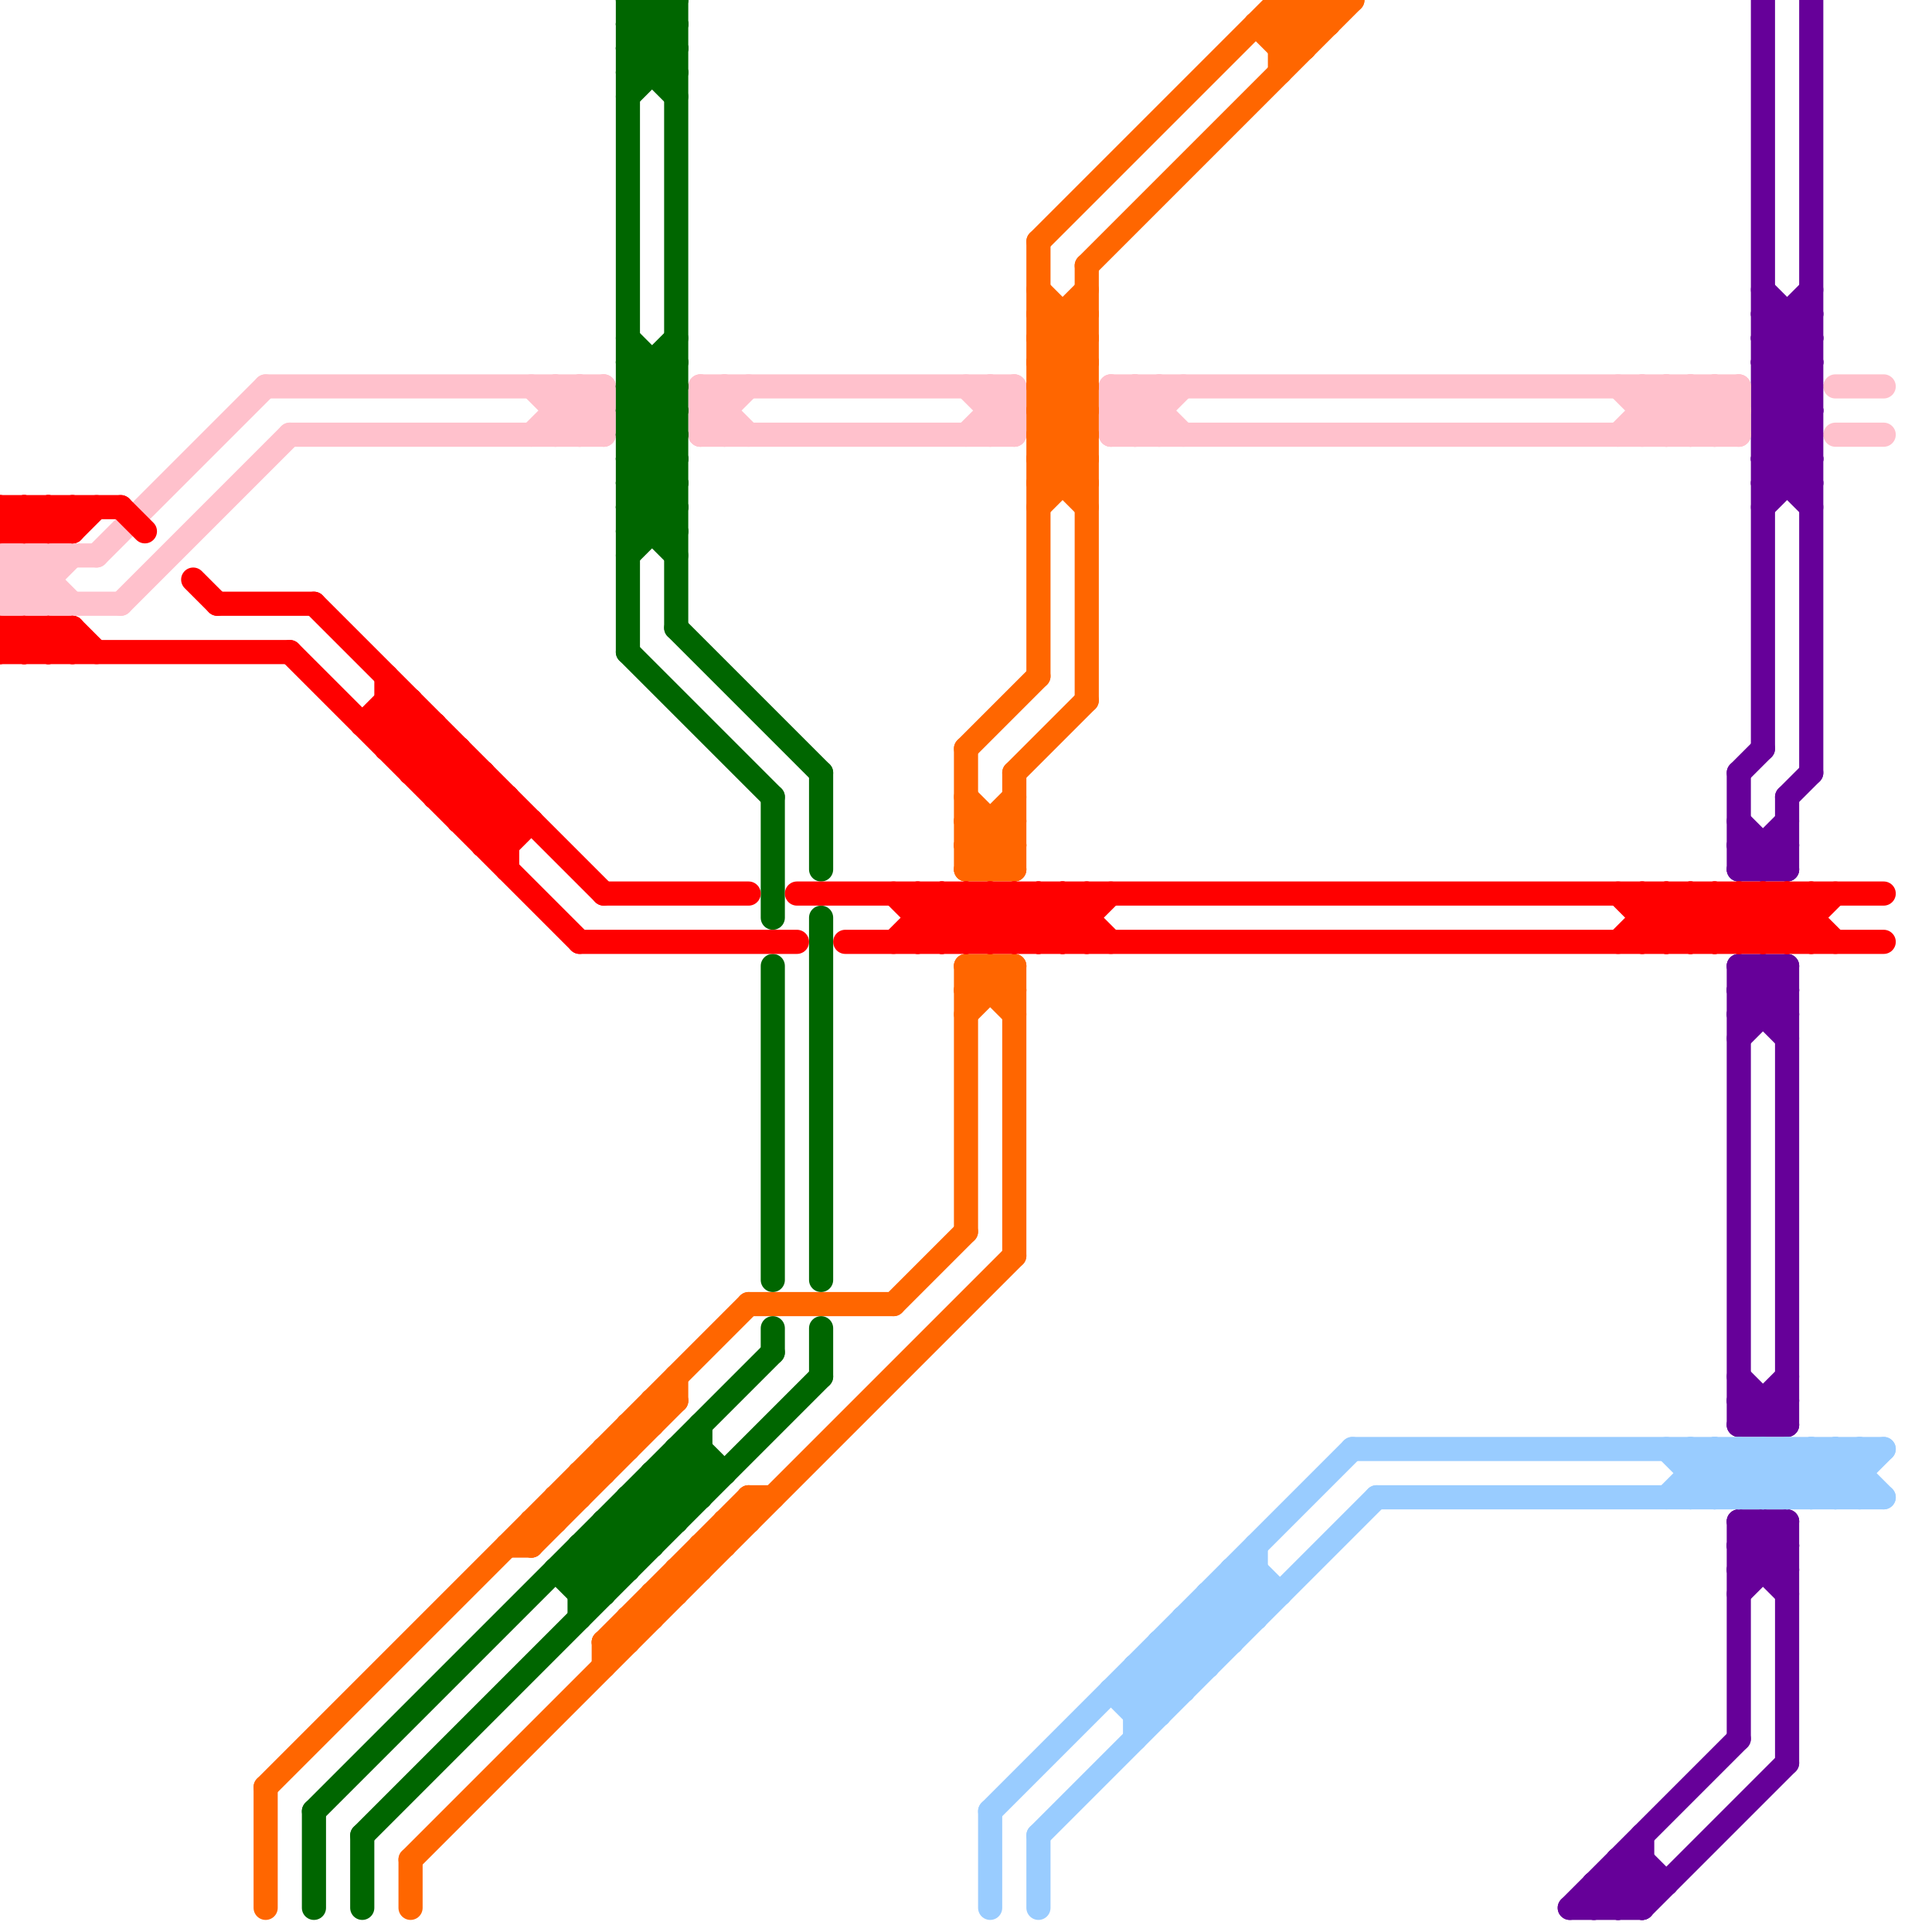 
<svg version="1.1" xmlns="http://www.w3.org/2000/svg" viewBox="0 0 80 80">
<style>line { stroke-width: 1; fill: none; stroke-linecap: round; stroke-linejoin: round; } .c0 { stroke: #660099 } .c1 { stroke: #ffc1cc } .c2 { stroke: #ff6600 } .c3 { stroke: #006600 } .c4 { stroke: #99ccff } .c5 { stroke: #ff0000 } .w1 { stroke-width: 1; }</style><line class="c0 " x1="72" y1="35" x2="73" y2="36"/><line class="c0 " x1="72" y1="35" x2="74" y2="35"/><line class="c0 " x1="73" y1="12" x2="75" y2="14"/><line class="c0 " x1="66" y1="78" x2="66" y2="79"/><line class="c0 " x1="72" y1="63" x2="74" y2="65"/><line class="c0 " x1="73" y1="59" x2="74" y2="58"/><line class="c0 " x1="73" y1="20" x2="75" y2="18"/><line class="c0 " x1="72" y1="40" x2="72" y2="59"/><line class="c0 " x1="72" y1="58" x2="73" y2="59"/><line class="c0 " x1="72" y1="58" x2="74" y2="58"/><line class="c0 " x1="73" y1="14" x2="75" y2="12"/><line class="c0 " x1="66" y1="79" x2="68" y2="77"/><line class="c0 " x1="75" y1="0" x2="75" y2="32"/><line class="c0 " x1="72" y1="66" x2="74" y2="64"/><line class="c0 " x1="73" y1="58" x2="73" y2="59"/><line class="c0 " x1="73" y1="20" x2="75" y2="20"/><line class="c0 " x1="72" y1="40" x2="74" y2="40"/><line class="c0 " x1="73" y1="14" x2="75" y2="14"/><line class="c0 " x1="72" y1="59" x2="74" y2="57"/><line class="c0 " x1="74" y1="33" x2="74" y2="36"/><line class="c0 " x1="65" y1="79" x2="72" y2="72"/><line class="c0 " x1="72" y1="40" x2="74" y2="42"/><line class="c0 " x1="74" y1="40" x2="74" y2="59"/><line class="c0 " x1="72" y1="43" x2="74" y2="41"/><line class="c0 " x1="73" y1="14" x2="75" y2="16"/><line class="c0 " x1="72" y1="59" x2="74" y2="59"/><line class="c0 " x1="73" y1="0" x2="73" y2="31"/><line class="c0 " x1="73" y1="17" x2="75" y2="15"/><line class="c0 " x1="73" y1="19" x2="75" y2="17"/><line class="c0 " x1="72" y1="36" x2="74" y2="34"/><line class="c0 " x1="73" y1="13" x2="75" y2="13"/><line class="c0 " x1="65" y1="79" x2="68" y2="79"/><line class="c0 " x1="67" y1="78" x2="68" y2="79"/><line class="c0 " x1="73" y1="17" x2="75" y2="17"/><line class="c0 " x1="73" y1="19" x2="75" y2="19"/><line class="c0 " x1="72" y1="64" x2="73" y2="63"/><line class="c0 " x1="68" y1="79" x2="74" y2="73"/><line class="c0 " x1="72" y1="36" x2="74" y2="36"/><line class="c0 " x1="73" y1="13" x2="75" y2="15"/><line class="c0 " x1="73" y1="16" x2="75" y2="14"/><line class="c0 " x1="73" y1="18" x2="75" y2="16"/><line class="c0 " x1="67" y1="79" x2="68" y2="78"/><line class="c0 " x1="73" y1="17" x2="75" y2="19"/><line class="c0 " x1="73" y1="19" x2="75" y2="21"/><line class="c0 " x1="72" y1="34" x2="74" y2="36"/><line class="c0 " x1="72" y1="64" x2="74" y2="64"/><line class="c0 " x1="68" y1="76" x2="68" y2="79"/><line class="c0 " x1="67" y1="77" x2="68" y2="78"/><line class="c0 " x1="72" y1="41" x2="73" y2="40"/><line class="c0 " x1="73" y1="40" x2="74" y2="41"/><line class="c0 " x1="73" y1="16" x2="75" y2="16"/><line class="c0 " x1="73" y1="18" x2="75" y2="18"/><line class="c0 " x1="73" y1="40" x2="73" y2="42"/><line class="c0 " x1="72" y1="64" x2="74" y2="66"/><line class="c0 " x1="74" y1="13" x2="74" y2="20"/><line class="c0 " x1="72" y1="65" x2="74" y2="63"/><line class="c0 " x1="73" y1="16" x2="75" y2="18"/><line class="c0 " x1="73" y1="18" x2="75" y2="20"/><line class="c0 " x1="66" y1="78" x2="67" y2="79"/><line class="c0 " x1="74" y1="33" x2="75" y2="32"/><line class="c0 " x1="73" y1="15" x2="75" y2="13"/><line class="c0 " x1="72" y1="32" x2="73" y2="31"/><line class="c0 " x1="73" y1="35" x2="73" y2="36"/><line class="c0 " x1="72" y1="42" x2="74" y2="40"/><line class="c0 " x1="74" y1="63" x2="74" y2="73"/><line class="c0 " x1="66" y1="78" x2="69" y2="78"/><line class="c0 " x1="73" y1="63" x2="74" y2="64"/><line class="c0 " x1="72" y1="57" x2="74" y2="59"/><line class="c0 " x1="73" y1="15" x2="75" y2="15"/><line class="c0 " x1="73" y1="63" x2="73" y2="65"/><line class="c0 " x1="72" y1="42" x2="74" y2="42"/><line class="c0 " x1="73" y1="36" x2="74" y2="35"/><line class="c0 " x1="72" y1="41" x2="74" y2="41"/><line class="c0 " x1="67" y1="77" x2="68" y2="77"/><line class="c0 " x1="67" y1="77" x2="67" y2="79"/><line class="c0 " x1="73" y1="15" x2="75" y2="17"/><line class="c0 " x1="72" y1="63" x2="72" y2="72"/><line class="c0 " x1="68" y1="77" x2="69" y2="78"/><line class="c0 " x1="72" y1="32" x2="72" y2="36"/><line class="c0 " x1="72" y1="41" x2="74" y2="43"/><line class="c0 " x1="72" y1="63" x2="74" y2="63"/><line class="c0 " x1="72" y1="65" x2="74" y2="65"/><line class="c0 " x1="73" y1="21" x2="75" y2="19"/><line class="c1 " x1="68" y1="18" x2="70" y2="16"/><line class="c1 " x1="46" y1="16" x2="48" y2="18"/><line class="c1 " x1="46" y1="16" x2="46" y2="18"/><line class="c1 " x1="1" y1="23" x2="1" y2="25"/><line class="c1 " x1="22" y1="16" x2="24" y2="18"/><line class="c1 " x1="40" y1="16" x2="42" y2="18"/><line class="c1 " x1="29" y1="18" x2="31" y2="16"/><line class="c1 " x1="0" y1="24" x2="1" y2="23"/><line class="c1 " x1="23" y1="18" x2="25" y2="16"/><line class="c1 " x1="0" y1="23" x2="0" y2="25"/><line class="c1 " x1="70" y1="16" x2="70" y2="18"/><line class="c1 " x1="48" y1="16" x2="48" y2="18"/><line class="c1 " x1="23" y1="16" x2="23" y2="18"/><line class="c1 " x1="46" y1="17" x2="48" y2="17"/><line class="c1 " x1="0" y1="23" x2="2" y2="25"/><line class="c1 " x1="67" y1="16" x2="69" y2="18"/><line class="c1 " x1="29" y1="17" x2="30" y2="17"/><line class="c1 " x1="71" y1="16" x2="72" y2="17"/><line class="c1 " x1="46" y1="18" x2="72" y2="18"/><line class="c1 " x1="69" y1="18" x2="71" y2="16"/><line class="c1 " x1="1" y1="23" x2="3" y2="25"/><line class="c1 " x1="0" y1="25" x2="5" y2="25"/><line class="c1 " x1="46" y1="17" x2="47" y2="18"/><line class="c1 " x1="0" y1="24" x2="2" y2="24"/><line class="c1 " x1="70" y1="16" x2="72" y2="18"/><line class="c1 " x1="23" y1="16" x2="25" y2="18"/><line class="c1 " x1="0" y1="25" x2="2" y2="23"/><line class="c1 " x1="4" y1="23" x2="11" y2="16"/><line class="c1 " x1="1" y1="25" x2="3" y2="23"/><line class="c1 " x1="11" y1="16" x2="25" y2="16"/><line class="c1 " x1="47" y1="16" x2="47" y2="18"/><line class="c1 " x1="40" y1="18" x2="42" y2="16"/><line class="c1 " x1="67" y1="18" x2="69" y2="16"/><line class="c1 " x1="0" y1="24" x2="1" y2="25"/><line class="c1 " x1="24" y1="16" x2="25" y2="17"/><line class="c1 " x1="47" y1="16" x2="49" y2="18"/><line class="c1 " x1="76" y1="16" x2="78" y2="16"/><line class="c1 " x1="2" y1="23" x2="2" y2="25"/><line class="c1 " x1="29" y1="18" x2="42" y2="18"/><line class="c1 " x1="30" y1="16" x2="30" y2="18"/><line class="c1 " x1="68" y1="16" x2="68" y2="18"/><line class="c1 " x1="29" y1="17" x2="30" y2="16"/><line class="c1 " x1="71" y1="16" x2="71" y2="18"/><line class="c1 " x1="24" y1="18" x2="25" y2="17"/><line class="c1 " x1="24" y1="16" x2="24" y2="18"/><line class="c1 " x1="42" y1="16" x2="42" y2="18"/><line class="c1 " x1="29" y1="16" x2="42" y2="16"/><line class="c1 " x1="68" y1="17" x2="72" y2="17"/><line class="c1 " x1="70" y1="18" x2="72" y2="16"/><line class="c1 " x1="68" y1="16" x2="70" y2="18"/><line class="c1 " x1="41" y1="16" x2="42" y2="17"/><line class="c1 " x1="23" y1="17" x2="25" y2="17"/><line class="c1 " x1="46" y1="16" x2="72" y2="16"/><line class="c1 " x1="29" y1="16" x2="29" y2="18"/><line class="c1 " x1="5" y1="25" x2="12" y2="18"/><line class="c1 " x1="47" y1="18" x2="49" y2="16"/><line class="c1 " x1="29" y1="16" x2="31" y2="18"/><line class="c1 " x1="25" y1="16" x2="25" y2="18"/><line class="c1 " x1="41" y1="16" x2="41" y2="18"/><line class="c1 " x1="12" y1="18" x2="25" y2="18"/><line class="c1 " x1="29" y1="17" x2="30" y2="18"/><line class="c1 " x1="46" y1="18" x2="48" y2="16"/><line class="c1 " x1="41" y1="17" x2="42" y2="17"/><line class="c1 " x1="22" y1="18" x2="24" y2="16"/><line class="c1 " x1="0" y1="23" x2="4" y2="23"/><line class="c1 " x1="69" y1="16" x2="69" y2="18"/><line class="c1 " x1="71" y1="18" x2="72" y2="17"/><line class="c1 " x1="69" y1="16" x2="71" y2="18"/><line class="c1 " x1="46" y1="17" x2="47" y2="16"/><line class="c1 " x1="76" y1="18" x2="78" y2="18"/><line class="c1 " x1="41" y1="18" x2="42" y2="17"/><line class="c1 " x1="72" y1="16" x2="72" y2="18"/><line class="c2 " x1="43" y1="12" x2="45" y2="14"/><line class="c2 " x1="43" y1="14" x2="45" y2="16"/><line class="c2 " x1="25" y1="60" x2="25" y2="61"/><line class="c2 " x1="25" y1="60" x2="26" y2="60"/><line class="c2 " x1="43" y1="17" x2="45" y2="15"/><line class="c2 " x1="43" y1="19" x2="45" y2="17"/><line class="c2 " x1="40" y1="41" x2="42" y2="41"/><line class="c2 " x1="22" y1="64" x2="28" y2="58"/><line class="c2 " x1="43" y1="13" x2="45" y2="13"/><line class="c2 " x1="24" y1="61" x2="25" y2="61"/><line class="c2 " x1="52" y1="1" x2="53" y2="2"/><line class="c2 " x1="43" y1="17" x2="45" y2="17"/><line class="c2 " x1="43" y1="19" x2="45" y2="19"/><line class="c2 " x1="45" y1="11" x2="45" y2="29"/><line class="c2 " x1="25" y1="68" x2="26" y2="68"/><line class="c2 " x1="42" y1="32" x2="42" y2="36"/><line class="c2 " x1="43" y1="13" x2="45" y2="15"/><line class="c2 " x1="43" y1="16" x2="45" y2="14"/><line class="c2 " x1="22" y1="63" x2="23" y2="63"/><line class="c2 " x1="21" y1="64" x2="22" y2="64"/><line class="c2 " x1="26" y1="67" x2="27" y2="67"/><line class="c2 " x1="26" y1="67" x2="26" y2="68"/><line class="c2 " x1="43" y1="17" x2="45" y2="19"/><line class="c2 " x1="43" y1="19" x2="45" y2="21"/><line class="c2 " x1="54" y1="0" x2="55" y2="1"/><line class="c2 " x1="28" y1="57" x2="28" y2="58"/><line class="c2 " x1="40" y1="34" x2="42" y2="34"/><line class="c2 " x1="22" y1="63" x2="22" y2="64"/><line class="c2 " x1="30" y1="63" x2="31" y2="63"/><line class="c2 " x1="27" y1="58" x2="28" y2="58"/><line class="c2 " x1="41" y1="40" x2="42" y2="41"/><line class="c2 " x1="43" y1="16" x2="45" y2="16"/><line class="c2 " x1="27" y1="58" x2="27" y2="59"/><line class="c2 " x1="40" y1="35" x2="42" y2="33"/><line class="c2 " x1="31" y1="54" x2="37" y2="54"/><line class="c2 " x1="55" y1="0" x2="55" y2="1"/><line class="c2 " x1="40" y1="34" x2="42" y2="36"/><line class="c2 " x1="25" y1="68" x2="31" y2="62"/><line class="c2 " x1="28" y1="65" x2="29" y2="65"/><line class="c2 " x1="43" y1="16" x2="45" y2="18"/><line class="c2 " x1="53" y1="2" x2="54" y2="2"/><line class="c2 " x1="40" y1="35" x2="42" y2="35"/><line class="c2 " x1="24" y1="61" x2="24" y2="62"/><line class="c2 " x1="42" y1="32" x2="45" y2="29"/><line class="c2 " x1="53" y1="0" x2="54" y2="1"/><line class="c2 " x1="40" y1="42" x2="42" y2="40"/><line class="c2 " x1="43" y1="15" x2="45" y2="13"/><line class="c2 " x1="26" y1="59" x2="26" y2="60"/><line class="c2 " x1="26" y1="59" x2="27" y2="59"/><line class="c2 " x1="40" y1="33" x2="42" y2="35"/><line class="c2 " x1="43" y1="18" x2="45" y2="16"/><line class="c2 " x1="25" y1="68" x2="25" y2="69"/><line class="c2 " x1="52" y1="1" x2="55" y2="1"/><line class="c2 " x1="43" y1="20" x2="45" y2="18"/><line class="c2 " x1="40" y1="36" x2="42" y2="34"/><line class="c2 " x1="43" y1="10" x2="53" y2="0"/><line class="c2 " x1="53" y1="1" x2="54" y2="0"/><line class="c2 " x1="43" y1="15" x2="45" y2="15"/><line class="c2 " x1="30" y1="63" x2="30" y2="64"/><line class="c2 " x1="29" y1="64" x2="30" y2="64"/><line class="c2 " x1="44" y1="13" x2="44" y2="20"/><line class="c2 " x1="17" y1="77" x2="17" y2="79"/><line class="c2 " x1="43" y1="10" x2="43" y2="28"/><line class="c2 " x1="31" y1="62" x2="32" y2="62"/><line class="c2 " x1="41" y1="36" x2="42" y2="35"/><line class="c2 " x1="43" y1="18" x2="45" y2="18"/><line class="c2 " x1="11" y1="74" x2="11" y2="79"/><line class="c2 " x1="43" y1="20" x2="45" y2="20"/><line class="c2 " x1="40" y1="36" x2="42" y2="36"/><line class="c2 " x1="53" y1="1" x2="54" y2="2"/><line class="c2 " x1="41" y1="40" x2="41" y2="41"/><line class="c2 " x1="43" y1="15" x2="45" y2="17"/><line class="c2 " x1="28" y1="65" x2="28" y2="66"/><line class="c2 " x1="23" y1="62" x2="24" y2="62"/><line class="c2 " x1="41" y1="34" x2="41" y2="36"/><line class="c2 " x1="43" y1="18" x2="45" y2="20"/><line class="c2 " x1="43" y1="21" x2="45" y2="19"/><line class="c2 " x1="40" y1="31" x2="43" y2="28"/><line class="c2 " x1="40" y1="35" x2="41" y2="36"/><line class="c2 " x1="42" y1="40" x2="42" y2="52"/><line class="c2 " x1="40" y1="41" x2="41" y2="40"/><line class="c2 " x1="54" y1="0" x2="54" y2="2"/><line class="c2 " x1="45" y1="11" x2="56" y2="0"/><line class="c2 " x1="29" y1="64" x2="29" y2="65"/><line class="c2 " x1="53" y1="0" x2="56" y2="0"/><line class="c2 " x1="37" y1="54" x2="40" y2="51"/><line class="c2 " x1="31" y1="62" x2="31" y2="63"/><line class="c2 " x1="53" y1="0" x2="53" y2="3"/><line class="c2 " x1="40" y1="31" x2="40" y2="36"/><line class="c2 " x1="43" y1="14" x2="45" y2="12"/><line class="c2 " x1="11" y1="74" x2="31" y2="54"/><line class="c2 " x1="40" y1="40" x2="42" y2="40"/><line class="c2 " x1="23" y1="62" x2="23" y2="63"/><line class="c2 " x1="53" y1="2" x2="55" y2="0"/><line class="c2 " x1="40" y1="40" x2="40" y2="51"/><line class="c2 " x1="17" y1="77" x2="42" y2="52"/><line class="c2 " x1="43" y1="14" x2="45" y2="14"/><line class="c2 " x1="40" y1="40" x2="42" y2="42"/><line class="c2 " x1="27" y1="66" x2="27" y2="67"/><line class="c2 " x1="27" y1="66" x2="28" y2="66"/><line class="c3 " x1="24" y1="64" x2="25" y2="65"/><line class="c3 " x1="26" y1="22" x2="28" y2="22"/><line class="c3 " x1="26" y1="1" x2="28" y2="1"/><line class="c3 " x1="27" y1="0" x2="27" y2="3"/><line class="c3 " x1="26" y1="0" x2="28" y2="2"/><line class="c3 " x1="25" y1="64" x2="26" y2="65"/><line class="c3 " x1="26" y1="62" x2="26" y2="65"/><line class="c3 " x1="25" y1="63" x2="25" y2="66"/><line class="c3 " x1="26" y1="1" x2="28" y2="3"/><line class="c3 " x1="13" y1="75" x2="32" y2="56"/><line class="c3 " x1="26" y1="17" x2="28" y2="15"/><line class="c3 " x1="28" y1="26" x2="34" y2="32"/><line class="c3 " x1="13" y1="75" x2="13" y2="79"/><line class="c3 " x1="28" y1="60" x2="29" y2="60"/><line class="c3 " x1="26" y1="18" x2="28" y2="16"/><line class="c3 " x1="26" y1="19" x2="28" y2="21"/><line class="c3 " x1="26" y1="20" x2="28" y2="18"/><line class="c3 " x1="26" y1="21" x2="28" y2="23"/><line class="c3 " x1="26" y1="63" x2="27" y2="64"/><line class="c3 " x1="26" y1="0" x2="26" y2="27"/><line class="c3 " x1="26" y1="2" x2="28" y2="0"/><line class="c3 " x1="26" y1="4" x2="28" y2="2"/><line class="c3 " x1="26" y1="18" x2="28" y2="18"/><line class="c3 " x1="26" y1="20" x2="28" y2="20"/><line class="c3 " x1="25" y1="63" x2="28" y2="63"/><line class="c3 " x1="28" y1="61" x2="29" y2="62"/><line class="c3 " x1="27" y1="0" x2="28" y2="1"/><line class="c3 " x1="24" y1="65" x2="29" y2="60"/><line class="c3 " x1="26" y1="3" x2="28" y2="1"/><line class="c3 " x1="24" y1="64" x2="27" y2="64"/><line class="c3 " x1="26" y1="23" x2="28" y2="21"/><line class="c3 " x1="27" y1="15" x2="27" y2="22"/><line class="c3 " x1="26" y1="3" x2="28" y2="3"/><line class="c3 " x1="26" y1="15" x2="28" y2="15"/><line class="c3 " x1="26" y1="17" x2="28" y2="17"/><line class="c3 " x1="23" y1="65" x2="24" y2="66"/><line class="c3 " x1="27" y1="61" x2="30" y2="61"/><line class="c3 " x1="28" y1="60" x2="28" y2="63"/><line class="c3 " x1="34" y1="32" x2="34" y2="36"/><line class="c3 " x1="32" y1="33" x2="32" y2="38"/><line class="c3 " x1="26" y1="15" x2="28" y2="17"/><line class="c3 " x1="26" y1="16" x2="28" y2="14"/><line class="c3 " x1="26" y1="17" x2="28" y2="19"/><line class="c3 " x1="29" y1="60" x2="30" y2="61"/><line class="c3 " x1="24" y1="65" x2="25" y2="66"/><line class="c3 " x1="26" y1="2" x2="28" y2="2"/><line class="c3 " x1="27" y1="61" x2="27" y2="64"/><line class="c3 " x1="26" y1="18" x2="28" y2="20"/><line class="c3 " x1="24" y1="66" x2="25" y2="66"/><line class="c3 " x1="26" y1="20" x2="28" y2="22"/><line class="c3 " x1="15" y1="76" x2="34" y2="57"/><line class="c3 " x1="32" y1="40" x2="32" y2="53"/><line class="c3 " x1="34" y1="55" x2="34" y2="57"/><line class="c3 " x1="25" y1="63" x2="26" y2="64"/><line class="c3 " x1="26" y1="2" x2="28" y2="4"/><line class="c3 " x1="29" y1="59" x2="29" y2="62"/><line class="c3 " x1="24" y1="64" x2="24" y2="67"/><line class="c3 " x1="26" y1="62" x2="27" y2="63"/><line class="c3 " x1="26" y1="19" x2="28" y2="17"/><line class="c3 " x1="26" y1="21" x2="28" y2="19"/><line class="c3 " x1="26" y1="62" x2="29" y2="62"/><line class="c3 " x1="27" y1="62" x2="28" y2="63"/><line class="c3 " x1="24" y1="66" x2="29" y2="61"/><line class="c3 " x1="32" y1="55" x2="32" y2="56"/><line class="c3 " x1="26" y1="27" x2="32" y2="33"/><line class="c3 " x1="26" y1="19" x2="28" y2="19"/><line class="c3 " x1="26" y1="21" x2="28" y2="21"/><line class="c3 " x1="28" y1="60" x2="29" y2="61"/><line class="c3 " x1="34" y1="38" x2="34" y2="53"/><line class="c3 " x1="23" y1="65" x2="26" y2="65"/><line class="c3 " x1="26" y1="16" x2="28" y2="16"/><line class="c3 " x1="27" y1="61" x2="28" y2="62"/><line class="c3 " x1="26" y1="1" x2="27" y2="0"/><line class="c3 " x1="26" y1="22" x2="28" y2="20"/><line class="c3 " x1="15" y1="76" x2="15" y2="79"/><line class="c3 " x1="26" y1="0" x2="28" y2="0"/><line class="c3 " x1="26" y1="14" x2="28" y2="16"/><line class="c3 " x1="26" y1="16" x2="28" y2="18"/><line class="c3 " x1="28" y1="0" x2="28" y2="26"/><line class="c4 " x1="48" y1="68" x2="48" y2="71"/><line class="c4 " x1="74" y1="62" x2="76" y2="60"/><line class="c4 " x1="48" y1="68" x2="49" y2="69"/><line class="c4 " x1="47" y1="69" x2="48" y2="70"/><line class="c4 " x1="49" y1="67" x2="52" y2="67"/><line class="c4 " x1="73" y1="62" x2="75" y2="60"/><line class="c4 " x1="52" y1="65" x2="53" y2="66"/><line class="c4 " x1="71" y1="60" x2="73" y2="62"/><line class="c4 " x1="76" y1="60" x2="76" y2="62"/><line class="c4 " x1="71" y1="60" x2="71" y2="62"/><line class="c4 " x1="51" y1="66" x2="52" y2="67"/><line class="c4 " x1="51" y1="65" x2="52" y2="65"/><line class="c4 " x1="76" y1="62" x2="78" y2="60"/><line class="c4 " x1="50" y1="66" x2="51" y2="67"/><line class="c4 " x1="50" y1="66" x2="50" y2="69"/><line class="c4 " x1="73" y1="60" x2="75" y2="62"/><line class="c4 " x1="73" y1="60" x2="73" y2="62"/><line class="c4 " x1="69" y1="62" x2="71" y2="60"/><line class="c4 " x1="47" y1="70" x2="48" y2="71"/><line class="c4 " x1="76" y1="60" x2="78" y2="62"/><line class="c4 " x1="72" y1="60" x2="72" y2="62"/><line class="c4 " x1="70" y1="61" x2="77" y2="61"/><line class="c4 " x1="52" y1="64" x2="52" y2="67"/><line class="c4 " x1="72" y1="60" x2="74" y2="62"/><line class="c4 " x1="43" y1="76" x2="43" y2="79"/><line class="c4 " x1="41" y1="75" x2="41" y2="79"/><line class="c4 " x1="46" y1="70" x2="49" y2="70"/><line class="c4 " x1="48" y1="69" x2="49" y2="70"/><line class="c4 " x1="57" y1="62" x2="78" y2="62"/><line class="c4 " x1="49" y1="68" x2="50" y2="69"/><line class="c4 " x1="47" y1="70" x2="52" y2="65"/><line class="c4 " x1="77" y1="60" x2="77" y2="62"/><line class="c4 " x1="75" y1="60" x2="77" y2="62"/><line class="c4 " x1="70" y1="62" x2="72" y2="60"/><line class="c4 " x1="49" y1="67" x2="49" y2="70"/><line class="c4 " x1="48" y1="68" x2="51" y2="68"/><line class="c4 " x1="47" y1="69" x2="50" y2="69"/><line class="c4 " x1="56" y1="60" x2="78" y2="60"/><line class="c4 " x1="43" y1="76" x2="57" y2="62"/><line class="c4 " x1="51" y1="65" x2="51" y2="68"/><line class="c4 " x1="50" y1="67" x2="51" y2="68"/><line class="c4 " x1="75" y1="62" x2="77" y2="60"/><line class="c4 " x1="70" y1="60" x2="70" y2="62"/><line class="c4 " x1="50" y1="66" x2="53" y2="66"/><line class="c4 " x1="49" y1="67" x2="50" y2="68"/><line class="c4 " x1="47" y1="71" x2="52" y2="66"/><line class="c4 " x1="72" y1="62" x2="74" y2="60"/><line class="c4 " x1="51" y1="65" x2="52" y2="66"/><line class="c4 " x1="41" y1="75" x2="56" y2="60"/><line class="c4 " x1="75" y1="60" x2="75" y2="62"/><line class="c4 " x1="69" y1="60" x2="71" y2="62"/><line class="c4 " x1="47" y1="71" x2="48" y2="71"/><line class="c4 " x1="71" y1="62" x2="73" y2="60"/><line class="c4 " x1="47" y1="69" x2="47" y2="72"/><line class="c4 " x1="46" y1="70" x2="47" y2="71"/><line class="c4 " x1="74" y1="60" x2="74" y2="62"/><line class="c4 " x1="70" y1="60" x2="72" y2="62"/><line class="c4 " x1="74" y1="60" x2="76" y2="62"/><line class="c5 " x1="68" y1="37" x2="70" y2="39"/><line class="c5 " x1="38" y1="37" x2="38" y2="39"/><line class="c5 " x1="41" y1="39" x2="43" y2="37"/><line class="c5 " x1="39" y1="37" x2="41" y2="39"/><line class="c5 " x1="1" y1="27" x2="2" y2="26"/><line class="c5 " x1="38" y1="37" x2="40" y2="39"/><line class="c5 " x1="43" y1="39" x2="45" y2="37"/><line class="c5 " x1="19" y1="34" x2="22" y2="34"/><line class="c5 " x1="72" y1="37" x2="72" y2="39"/><line class="c5 " x1="41" y1="37" x2="41" y2="39"/><line class="c5 " x1="1" y1="21" x2="2" y2="22"/><line class="c5 " x1="40" y1="37" x2="42" y2="39"/><line class="c5 " x1="15" y1="30" x2="18" y2="30"/><line class="c5 " x1="17" y1="31" x2="18" y2="30"/><line class="c5 " x1="72" y1="37" x2="74" y2="39"/><line class="c5 " x1="0" y1="27" x2="12" y2="27"/><line class="c5 " x1="1" y1="22" x2="2" y2="21"/><line class="c5 " x1="0" y1="21" x2="1" y2="22"/><line class="c5 " x1="37" y1="37" x2="39" y2="39"/><line class="c5 " x1="20" y1="35" x2="21" y2="34"/><line class="c5 " x1="18" y1="33" x2="21" y2="33"/><line class="c5 " x1="69" y1="39" x2="71" y2="37"/><line class="c5 " x1="16" y1="30" x2="17" y2="29"/><line class="c5 " x1="1" y1="26" x2="1" y2="27"/><line class="c5 " x1="74" y1="37" x2="74" y2="39"/><line class="c5 " x1="17" y1="32" x2="18" y2="31"/><line class="c5 " x1="19" y1="31" x2="19" y2="34"/><line class="c5 " x1="0" y1="21" x2="5" y2="21"/><line class="c5 " x1="2" y1="26" x2="3" y2="27"/><line class="c5 " x1="45" y1="37" x2="45" y2="39"/><line class="c5 " x1="3" y1="22" x2="4" y2="21"/><line class="c5 " x1="69" y1="37" x2="69" y2="39"/><line class="c5 " x1="44" y1="37" x2="46" y2="39"/><line class="c5 " x1="16" y1="31" x2="17" y2="30"/><line class="c5 " x1="38" y1="39" x2="40" y2="37"/><line class="c5 " x1="18" y1="30" x2="18" y2="33"/><line class="c5 " x1="18" y1="32" x2="19" y2="31"/><line class="c5 " x1="0" y1="22" x2="3" y2="22"/><line class="c5 " x1="71" y1="39" x2="73" y2="37"/><line class="c5 " x1="40" y1="37" x2="40" y2="39"/><line class="c5 " x1="69" y1="37" x2="71" y2="39"/><line class="c5 " x1="40" y1="39" x2="42" y2="37"/><line class="c5 " x1="67" y1="39" x2="69" y2="37"/><line class="c5 " x1="20" y1="34" x2="21" y2="33"/><line class="c5 " x1="3" y1="26" x2="3" y2="27"/><line class="c5 " x1="16" y1="29" x2="21" y2="34"/><line class="c5 " x1="73" y1="39" x2="75" y2="37"/><line class="c5 " x1="15" y1="30" x2="16" y2="29"/><line class="c5 " x1="13" y1="25" x2="25" y2="37"/><line class="c5 " x1="17" y1="32" x2="20" y2="32"/><line class="c5 " x1="21" y1="33" x2="21" y2="36"/><line class="c5 " x1="70" y1="37" x2="72" y2="39"/><line class="c5 " x1="19" y1="33" x2="20" y2="32"/><line class="c5 " x1="2" y1="21" x2="3" y2="22"/><line class="c5 " x1="1" y1="21" x2="1" y2="22"/><line class="c5 " x1="20" y1="32" x2="20" y2="35"/><line class="c5 " x1="16" y1="31" x2="19" y2="31"/><line class="c5 " x1="21" y1="35" x2="22" y2="34"/><line class="c5 " x1="43" y1="37" x2="45" y2="39"/><line class="c5 " x1="68" y1="37" x2="68" y2="39"/><line class="c5 " x1="16" y1="29" x2="17" y2="29"/><line class="c5 " x1="42" y1="39" x2="44" y2="37"/><line class="c5 " x1="74" y1="37" x2="76" y2="39"/><line class="c5 " x1="33" y1="37" x2="78" y2="37"/><line class="c5 " x1="2" y1="22" x2="3" y2="21"/><line class="c5 " x1="44" y1="39" x2="46" y2="37"/><line class="c5 " x1="5" y1="21" x2="6" y2="22"/><line class="c5 " x1="72" y1="39" x2="74" y2="37"/><line class="c5 " x1="17" y1="29" x2="17" y2="32"/><line class="c5 " x1="44" y1="37" x2="44" y2="39"/><line class="c5 " x1="0" y1="26" x2="1" y2="27"/><line class="c5 " x1="35" y1="39" x2="78" y2="39"/><line class="c5 " x1="2" y1="26" x2="2" y2="27"/><line class="c5 " x1="8" y1="24" x2="9" y2="25"/><line class="c5 " x1="70" y1="37" x2="70" y2="39"/><line class="c5 " x1="24" y1="39" x2="33" y2="39"/><line class="c5 " x1="16" y1="28" x2="16" y2="31"/><line class="c5 " x1="12" y1="27" x2="24" y2="39"/><line class="c5 " x1="70" y1="39" x2="72" y2="37"/><line class="c5 " x1="9" y1="25" x2="13" y2="25"/><line class="c5 " x1="42" y1="37" x2="42" y2="39"/><line class="c5 " x1="19" y1="34" x2="20" y2="33"/><line class="c5 " x1="0" y1="26" x2="3" y2="26"/><line class="c5 " x1="0" y1="27" x2="1" y2="26"/><line class="c5 " x1="3" y1="26" x2="4" y2="27"/><line class="c5 " x1="25" y1="37" x2="31" y2="37"/><line class="c5 " x1="71" y1="37" x2="71" y2="39"/><line class="c5 " x1="42" y1="37" x2="44" y2="39"/><line class="c5 " x1="74" y1="39" x2="76" y2="37"/><line class="c5 " x1="43" y1="37" x2="43" y2="39"/><line class="c5 " x1="2" y1="27" x2="3" y2="26"/><line class="c5 " x1="73" y1="37" x2="73" y2="39"/><line class="c5 " x1="18" y1="33" x2="19" y2="32"/><line class="c5 " x1="71" y1="37" x2="73" y2="39"/><line class="c5 " x1="0" y1="21" x2="0" y2="22"/><line class="c5 " x1="16" y1="30" x2="21" y2="35"/><line class="c5 " x1="73" y1="37" x2="75" y2="39"/><line class="c5 " x1="20" y1="35" x2="21" y2="35"/><line class="c5 " x1="2" y1="21" x2="2" y2="22"/><line class="c5 " x1="68" y1="39" x2="70" y2="37"/><line class="c5 " x1="41" y1="37" x2="43" y2="39"/><line class="c5 " x1="1" y1="26" x2="2" y2="27"/><line class="c5 " x1="39" y1="39" x2="41" y2="37"/><line class="c5 " x1="3" y1="21" x2="3" y2="22"/><line class="c5 " x1="0" y1="22" x2="1" y2="21"/><line class="c5 " x1="67" y1="37" x2="69" y2="39"/><line class="c5 " x1="68" y1="38" x2="75" y2="38"/><line class="c5 " x1="75" y1="37" x2="75" y2="39"/><line class="c5 " x1="37" y1="39" x2="39" y2="37"/><line class="c5 " x1="0" y1="26" x2="0" y2="27"/><line class="c5 " x1="38" y1="38" x2="45" y2="38"/><line class="c5 " x1="39" y1="37" x2="39" y2="39"/>


</svg>

